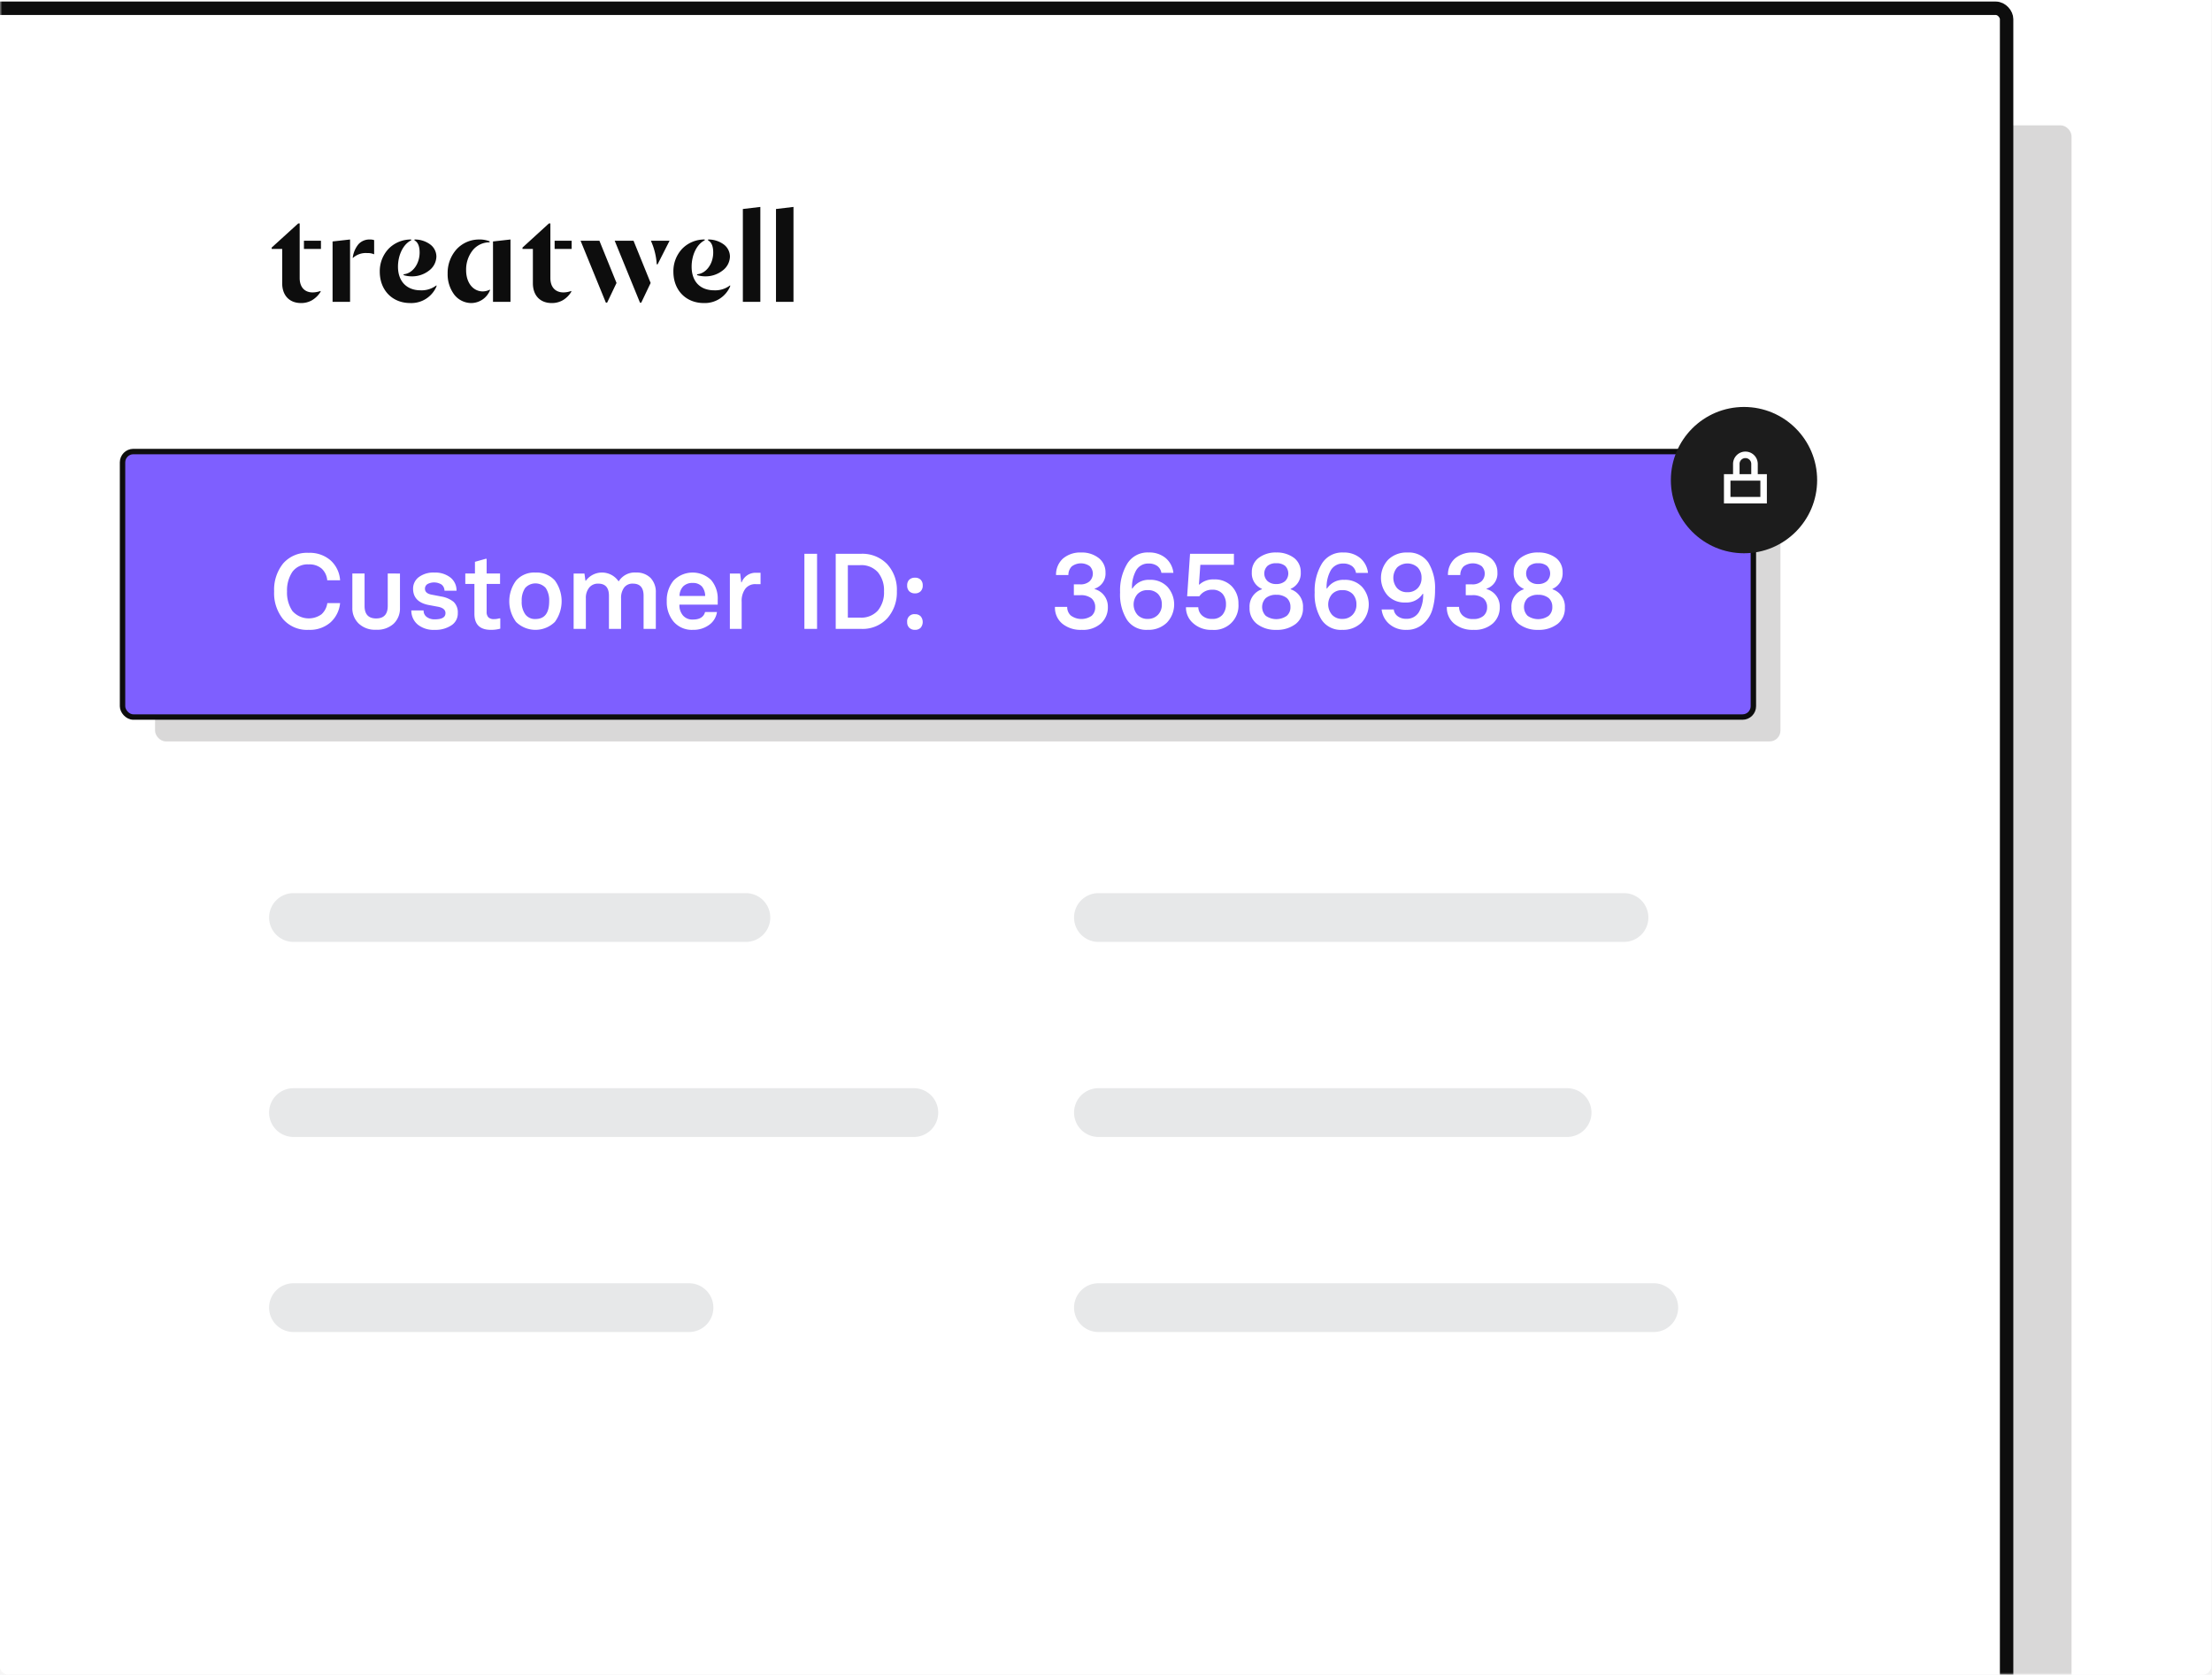 <?xml version="1.0" encoding="UTF-8"?> <svg xmlns="http://www.w3.org/2000/svg" viewBox="0 0 494 374"><defs><mask id="a" x="-44" y="-321" width="537.86" height="738.62" maskUnits="userSpaceOnUse"><rect x="-.082" y="-321" width="493.942" height="695" rx="2" fill="#fff"></rect></mask></defs><path d="M-724-2119H716v5171H-724z" fill="#fff" fill-rule="evenodd"></path><path d="M-724-600H718v1656H-724z" fill="#f3f3f3" fill-rule="evenodd"></path><rect x="-.082" y="-321" width="493.942" height="695" rx="2" fill="#fff"></rect><g mask="url(#a)"><rect x="-25" y="28" width="487.63" height="389.62" rx="2.42" fill="#d9d8d8"></rect><rect x="-42.5" y="1.846" width="490.63" height="397.46" rx="2.42" fill="#fff" stroke="#0d0d0d" stroke-width="3"></rect><rect x="34.625" y="107.493" width="363" height="58.08" rx="2.42" fill="#d9d8d8"></rect><rect x="27.365" y="100.838" width="364.21" height="59.29" rx="2.42" fill="#7e5fff" stroke="#0d0d0d" stroke-width="1.21"></rect><path d="M63.234 138.284a9.207 9.207 0 0 1-2.012-6.2 9.338 9.338 0 0 1 2.012-6.253 7.058 7.058 0 0 1 5.7-2.372 7.035 7.035 0 0 1 4.911 1.7 6.542 6.542 0 0 1 2.108 4.431h-2.872a4.007 4.007 0 0 0-1.222-2.59 4.139 4.139 0 0 0-2.923-.958A4.189 4.189 0 0 0 65.3 127.7a7.468 7.468 0 0 0-1.2 4.385 7.336 7.336 0 0 0 1.2 4.359 4.871 4.871 0 0 0 6.492.743 4.142 4.142 0 0 0 1.308-2.497h2.851A6.671 6.671 0 0 1 73.8 139a6.993 6.993 0 0 1-4.863 1.654 7.058 7.058 0 0 1-5.703-2.37zm26.09-10.205v7.666a4.691 4.691 0 0 1-1.389 3.521 5.409 5.409 0 0 1-3.929 1.365 5.261 5.261 0 0 1-3.905-1.389 4.693 4.693 0 0 1-1.413-3.5v-7.666h2.73v7.234q0 2.8 2.588 2.8t2.587-2.8v-7.234zm3.976 11.403a4.038 4.038 0 0 1-1.437-3.162H94.6a1.726 1.726 0 0 0 .671 1.436 2.864 2.864 0 0 0 1.844.552c1.581 0 2.372-.455 2.372-1.39 0-.718-.551-1.2-1.629-1.413l-2.18-.407c-2.276-.456-3.426-1.678-3.426-3.641a3.2 3.2 0 0 1 1.294-2.588 5.452 5.452 0 0 1 3.474-1.006 5.514 5.514 0 0 1 3.593 1.126 3.647 3.647 0 0 1 1.342 2.923h-2.688a1.778 1.778 0 0 0-.647-1.366 3.166 3.166 0 0 0-3.139-.12 1.2 1.2 0 0 0-.575 1.054c0 .719.552 1.174 1.63 1.342l2.108.407a5.823 5.823 0 0 1 2.683 1.2 3.238 3.238 0 0 1 .91 2.491 3.109 3.109 0 0 1-1.437 2.731 6.379 6.379 0 0 1-3.69 1.007 5.623 5.623 0 0 1-3.81-1.176zm12.651-2.42V130.4h-2.036v-2.323h2.156v-2.612l2.371-.671h.24v3.283h2.994v2.323h-2.994v6.181a1.718 1.718 0 0 0 .383 1.27 1.671 1.671 0 0 0 1.222.407 3.81 3.81 0 0 0 1.2-.168h.239v2.3a7.4 7.4 0 0 1-2.108.264q-3.668.002-3.667-3.592zm9.295 1.82a7.788 7.788 0 0 1 .024-9.247 5.376 5.376 0 0 1 4.313-1.772 5.458 5.458 0 0 1 4.335 1.772 7.833 7.833 0 0 1 0 9.247 6.186 6.186 0 0 1-8.672 0zm7.4-4.623a4.957 4.957 0 0 0-.767-2.946 3.082 3.082 0 0 0-4.6 0 4.95 4.95 0 0 0-.767 2.946 4.709 4.709 0 0 0 .791 2.923 2.644 2.644 0 0 0 2.276 1.054c2.04 0 3.07-1.318 3.07-3.977zm22.643-5.198a4.538 4.538 0 0 1 1.173 3.306v8.073h-2.731v-7.4c0-1.8-.79-2.707-2.395-2.707a2.33 2.33 0 0 0-1.94.862 3.87 3.87 0 0 0-.695 2.42v6.827h-2.707v-7.4c0-1.8-.791-2.707-2.4-2.707a2.491 2.491 0 0 0-1.988.862 3.613 3.613 0 0 0-.767 2.42v6.827h-2.731v-12.365h2.42l.215 1.6h.1a4.468 4.468 0 0 1 7.283.12h.072a4.18 4.18 0 0 1 3.857-1.94 4.376 4.376 0 0 1 3.234 1.202zm5.175 9.798a6.818 6.818 0 0 1-1.557-4.6 6.908 6.908 0 0 1 1.51-4.6 5.958 5.958 0 0 1 8.408-.12 6.373 6.373 0 0 1 1.462 4.335v1.151h-8.553a3.508 3.508 0 0 0 .791 2.42 2.755 2.755 0 0 0 2.228.91c1.485 0 2.4-.551 2.707-1.677h2.659a4.249 4.249 0 0 1-1.725 2.851 5.89 5.89 0 0 1-3.641 1.126 5.367 5.367 0 0 1-4.289-1.796zm7.02-5.774a3.34 3.34 0 0 0-.719-2.108 2.654 2.654 0 0 0-2.06-.79 2.84 2.84 0 0 0-2.156.79 3.13 3.13 0 0 0-.791 2.108zm5.516-5.006h2.3l.24 1.963h.095a3.3 3.3 0 0 1 3.211-2.131h1.006v2.539h-1.054a2.767 2.767 0 0 0-2.348 1.03 4.566 4.566 0 0 0-.815 2.923v6.037H163zm16.645-4.409h2.827v16.77h-2.827zm6.995 0h5.654a7.668 7.668 0 0 1 5.821 2.3 8.457 8.457 0 0 1 2.18 6.085 8.706 8.706 0 0 1-2.131 6.013 7.482 7.482 0 0 1-5.87 2.372h-5.654zm5.439 14.254a4.953 4.953 0 0 0 3.976-1.581 6.352 6.352 0 0 0 1.366-4.288 6.283 6.283 0 0 0-1.366-4.263 4.954 4.954 0 0 0-3.976-1.583h-2.732v11.715zm10.972-5.892a1.746 1.746 0 0 1-.455-1.294 1.723 1.723 0 0 1 .455-1.27 1.746 1.746 0 0 1 1.294-.455 1.688 1.688 0 0 1 1.27.455 1.723 1.723 0 0 1 .455 1.27 1.746 1.746 0 0 1-.455 1.294 1.7 1.7 0 0 1-1.27.478 1.762 1.762 0 0 1-1.294-.478zm0 8.144a1.684 1.684 0 0 1-.455-1.269 1.586 1.586 0 0 1 1.749-1.749 1.7 1.7 0 0 1 1.27.479 2 2 0 0 1 0 2.539 1.7 1.7 0 0 1-1.27.48 1.755 1.755 0 0 1-1.294-.48zm34.207-.886a4.605 4.605 0 0 1-1.654-3.761h2.731a2.551 2.551 0 0 0 .791 1.917 4 4 0 0 0 4.672.071 2.474 2.474 0 0 0 .79-1.916 2.512 2.512 0 0 0-.838-1.988 3.831 3.831 0 0 0-2.468-.7h-1.461V130.5h1.413a2.988 2.988 0 0 0 2.084-.671 2.374 2.374 0 0 0 .073-3.378 3.387 3.387 0 0 0-4.049.048 2.717 2.717 0 0 0-.743 1.916h-2.755a4.8 4.8 0 0 1 1.557-3.689 5.96 5.96 0 0 1 4.073-1.342 6.067 6.067 0 0 1 3.881 1.222 3.97 3.97 0 0 1 1.533 3.234 3.531 3.531 0 0 1-2.42 3.618v.095a4.036 4.036 0 0 1 2.947 4 4.825 4.825 0 0 1-1.509 3.641 6.039 6.039 0 0 1-4.36 1.462 6.433 6.433 0 0 1-4.288-1.366zm14.423-.89a10.541 10.541 0 0 1-1.534-6.085 11.626 11.626 0 0 1 1.605-6.444 5.315 5.315 0 0 1 4.791-2.492 5.666 5.666 0 0 1 3.81 1.27 5.059 5.059 0 0 1 1.7 3.282h-2.683a2.375 2.375 0 0 0-.911-1.533 3.183 3.183 0 0 0-1.917-.552 3.083 3.083 0 0 0-2.8 1.51 7.706 7.706 0 0 0-.933 4.072h.095a4.272 4.272 0 0 1 3.833-1.94 5.167 5.167 0 0 1 4.025 1.605 5.9 5.9 0 0 1-.144 7.93 5.834 5.834 0 0 1-4.311 1.629 5.155 5.155 0 0 1-4.626-2.252zm6.923-1.1a3.183 3.183 0 0 0 .863-2.3 3.317 3.317 0 0 0-.815-2.323 3.018 3.018 0 0 0-2.324-.886 2.966 2.966 0 0 0-2.3.886 3.53 3.53 0 0 0 0 4.623 2.974 2.974 0 0 0 2.3.911 3.028 3.028 0 0 0 2.272-.911zm7.882 1.894a4.618 4.618 0 0 1-1.629-3.593h2.755a2.569 2.569 0 0 0 .839 1.845 3.1 3.1 0 0 0 2.228.766 2.849 2.849 0 0 0 2.347-.934 3.572 3.572 0 0 0 .767-2.372 3.464 3.464 0 0 0-.767-2.3 2.925 2.925 0 0 0-2.323-.91 3.363 3.363 0 0 0-2.851 1.461h-2.731l.647-9.487h9.8v2.468h-7.5l-.311 4.408h.1a4.51 4.51 0 0 1 3.257-1.15 5.251 5.251 0 0 1 3.977 1.533 5.487 5.487 0 0 1 1.486 3.929 5.421 5.421 0 0 1-5.893 5.8 5.964 5.964 0 0 1-4.198-1.464zm24.508-3.494a4.353 4.353 0 0 1-1.605 3.617 6.815 6.815 0 0 1-4.36 1.342 6.746 6.746 0 0 1-4.336-1.342 4.37 4.37 0 0 1-1.629-3.617 4.03 4.03 0 0 1 2.754-4.1v-.1a3.754 3.754 0 0 1-2.251-3.689 3.876 3.876 0 0 1 1.509-3.21 6.274 6.274 0 0 1 3.953-1.222 6.393 6.393 0 0 1 3.977 1.222 3.922 3.922 0 0 1 1.485 3.21 3.753 3.753 0 0 1-2.252 3.689v.1a4.029 4.029 0 0 1 2.755 4.1zm-3.617 1.82a2.5 2.5 0 0 0 .814-1.988 2.576 2.576 0 0 0-.791-1.964 3.631 3.631 0 0 0-2.371-.743 3.519 3.519 0 0 0-2.347.743 2.8 2.8 0 0 0 0 3.952 4.08 4.08 0 0 0 4.695 0zm-4.313-11.14a2.347 2.347 0 0 0 .025 3.4 2.8 2.8 0 0 0 1.94.646 2.906 2.906 0 0 0 1.965-.646 2.4 2.4 0 0 0 .024-3.4 2.99 2.99 0 0 0-1.989-.6 2.882 2.882 0 0 0-1.965.597zm12.076 12.02a10.541 10.541 0 0 1-1.534-6.085 11.626 11.626 0 0 1 1.605-6.444 5.315 5.315 0 0 1 4.789-2.488 5.666 5.666 0 0 1 3.81 1.27 5.059 5.059 0 0 1 1.7 3.282h-2.68a2.375 2.375 0 0 0-.911-1.533 3.183 3.183 0 0 0-1.919-.552 3.083 3.083 0 0 0-2.8 1.51 7.706 7.706 0 0 0-.933 4.072h.095a4.272 4.272 0 0 1 3.833-1.94 5.167 5.167 0 0 1 4.025 1.605 5.9 5.9 0 0 1-.144 7.93 5.834 5.834 0 0 1-4.311 1.629 5.155 5.155 0 0 1-4.625-2.256zm6.922-1.1a3.179 3.179 0 0 0 .864-2.3 3.317 3.317 0 0 0-.815-2.323 3.018 3.018 0 0 0-2.324-.886 2.966 2.966 0 0 0-2.3.886 3.53 3.53 0 0 0 0 4.623 2.974 2.974 0 0 0 2.3.911 3.024 3.024 0 0 0 2.275-.911zm8.219 2.062a4.972 4.972 0 0 1-1.724-3.258h2.707a2.147 2.147 0 0 0 .885 1.509 3.037 3.037 0 0 0 1.917.575 3.146 3.146 0 0 0 2.827-1.509 7.71 7.71 0 0 0 .934-4.073h-.1a4.282 4.282 0 0 1-3.856 1.94 5.114 5.114 0 0 1-4-1.6 5.927 5.927 0 0 1 .145-7.954 5.82 5.82 0 0 1 4.312-1.605 5.258 5.258 0 0 1 4.647 2.228 10.88 10.88 0 0 1 1.509 6.109 15.015 15.015 0 0 1-.623 4.5 6.774 6.774 0 0 1-2.132 3.187 5.438 5.438 0 0 1-3.665 1.246 5.5 5.5 0 0 1-3.783-1.295zm6.348-8.026a3.21 3.21 0 0 0 .839-2.275 3.261 3.261 0 0 0-.863-2.348 3.4 3.4 0 0 0-4.576 0 3.57 3.57 0 0 0-.023 4.623 2.976 2.976 0 0 0 2.3.911 3.063 3.063 0 0 0 2.323-.911zm8.146 7.954a4.606 4.606 0 0 1-1.652-3.761h2.731a2.548 2.548 0 0 0 .791 1.917 3.247 3.247 0 0 0 2.4.79 3.282 3.282 0 0 0 2.276-.719 2.474 2.474 0 0 0 .79-1.916 2.515 2.515 0 0 0-.838-1.988 3.828 3.828 0 0 0-2.467-.7h-1.462V130.5h1.413a2.986 2.986 0 0 0 2.084-.671 2.372 2.372 0 0 0 .072-3.378 3.387 3.387 0 0 0-4.049.048 2.72 2.72 0 0 0-.742 1.916h-2.755a4.8 4.8 0 0 1 1.558-3.689 5.955 5.955 0 0 1 4.072-1.342 6.067 6.067 0 0 1 3.881 1.222 3.973 3.973 0 0 1 1.533 3.234 3.531 3.531 0 0 1-2.42 3.618v.095a4.038 4.038 0 0 1 2.948 4 4.825 4.825 0 0 1-1.51 3.641 6.037 6.037 0 0 1-4.36 1.462 6.44 6.44 0 0 1-4.294-1.366zm24.7-3.59a4.353 4.353 0 0 1-1.605 3.617 6.815 6.815 0 0 1-4.36 1.342 6.744 6.744 0 0 1-4.336-1.342 4.37 4.37 0 0 1-1.629-3.617 4.029 4.029 0 0 1 2.755-4.1v-.1a3.752 3.752 0 0 1-2.251-3.689 3.873 3.873 0 0 1 1.509-3.21 6.267 6.267 0 0 1 3.952-1.222 6.39 6.39 0 0 1 3.976 1.222 3.921 3.921 0 0 1 1.487 3.21 3.754 3.754 0 0 1-2.252 3.689v.1a4.03 4.03 0 0 1 2.754 4.1zm-3.618 1.82a2.5 2.5 0 0 0 .815-1.988 2.582 2.582 0 0 0-.79-1.964 3.638 3.638 0 0 0-2.372-.743 3.522 3.522 0 0 0-2.348.743 2.805 2.805 0 0 0 0 3.952 4.08 4.08 0 0 0 4.7 0zm-4.311-11.14a2.346 2.346 0 0 0 .024 3.4 2.8 2.8 0 0 0 1.94.646 2.906 2.906 0 0 0 1.965-.646 2.4 2.4 0 0 0 .023-3.4 2.984 2.984 0 0 0-1.988-.6 2.877 2.877 0 0 0-1.964.597z" fill="#fff"></path><circle cx="389.483" cy="107.216" r="16.335" fill="#1c1c1c"></circle><path d="M385.732 106.611h8.131v5.082h-8.131zm2.033 0v-3.05a2.033 2.033 0 0 1 4.065 0v3.049" fill="none" stroke="#fff" stroke-linecap="square" stroke-width="1.452"></path><path d="M65.541 199.453h101.035a5.445 5.445 0 0 1 5.445 5.445 5.445 5.445 0 0 1-5.445 5.445H65.541A5.445 5.445 0 0 1 60.1 204.9a5.445 5.445 0 0 1 5.441-5.447zm179.77 0h117.37a5.445 5.445 0 0 1 5.445 5.445 5.445 5.445 0 0 1-5.445 5.445h-117.37a5.445 5.445 0 0 1-5.445-5.445 5.445 5.445 0 0 1 5.445-5.445zm-179.77 43.56h138.545a5.445 5.445 0 0 1 5.445 5.445 5.445 5.445 0 0 1-5.445 5.445H65.541a5.445 5.445 0 0 1-5.445-5.445 5.445 5.445 0 0 1 5.445-5.445zm179.77 0h104.665a5.445 5.445 0 0 1 5.445 5.445 5.445 5.445 0 0 1-5.445 5.445H245.311a5.445 5.445 0 0 1-5.445-5.445 5.445 5.445 0 0 1 5.445-5.445zm0 43.56h124.025a5.445 5.445 0 0 1 5.445 5.445 5.445 5.445 0 0 1-5.445 5.445H245.311a5.445 5.445 0 0 1-5.445-5.445 5.445 5.445 0 0 1 5.445-5.445zm-179.77 0h88.33a5.445 5.445 0 0 1 5.445 5.445 5.445 5.445 0 0 1-5.445 5.445h-88.33a5.445 5.445 0 0 1-5.445-5.445 5.445 5.445 0 0 1 5.445-5.445z" fill="#e7e8e9" fill-rule="evenodd"></path><path d="M157.187 67.676c-4.005 0-6.8-2.879-6.8-7a7.306 7.306 0 0 1 1.993-5.155 6.9 6.9 0 0 1 5-2.037v.191c-1.72.81-2.921 3.228-2.921 5.88 0 3.3 1.888 5.277 5.052 5.277a5.416 5.416 0 0 0 3.55-1.122v.246a6.162 6.162 0 0 1-5.874 3.72zm-33.974 0c-2.594 0-4.206-1.7-4.206-4.43V55.59h-2.321v-.3l5.9-5.388h.328V62.1c0 2 1.092 3.2 2.922 3.2a5.075 5.075 0 0 0 1.749-.329v.191a5.483 5.483 0 0 1-1.858 1.863 4.876 4.876 0 0 1-2.514.651zm-17.915 0a4.846 4.846 0 0 1-3.851-1.88 7.568 7.568 0 0 1-1.475-4.713A7.9 7.9 0 0 1 102 55.63a6.827 6.827 0 0 1 5.042-2.146 5.886 5.886 0 0 1 2.3.41v.218a4.846 4.846 0 0 0-3.762 1.764 6.927 6.927 0 0 0-1.482 4.472c0 2.76 1.516 4.7 3.687 4.73a3.564 3.564 0 0 0 1.64-.41v.163a4.565 4.565 0 0 1-4.125 2.845zm-13.683 0c-4 0-6.8-2.879-6.8-7a7.279 7.279 0 0 1 2-5.155 6.939 6.939 0 0 1 5.015-2.037v.191c-1.738.82-2.95 3.236-2.95 5.88 0 3.254 1.936 5.277 5.053 5.277a5.416 5.416 0 0 0 3.55-1.122v.246a6.112 6.112 0 0 1-5.868 3.72zm-24.388 0c-2.594 0-4.206-1.7-4.206-4.43V55.59h-2.348v-.3L66.6 49.9h.328v12.2c0 2 1.081 3.2 2.894 3.2a5.274 5.274 0 0 0 1.775-.329v.191a5.666 5.666 0 0 1-1.877 1.863 4.821 4.821 0 0 1-2.493.651zm75.976-.082h-.273l-5.652-13.837h4.206l3.823 9.434-2.1 4.4zm-7.62 0h-.272l-5.653-13.837h4.205l3.824 9.434-2.1 4.4zm41.622-.19H173.3v-20.73l3.906-.465V67.4zm-7.4 0H165.9v-20.73l3.905-.465V67.4zm-55.8 0H110.1V53.92l3.905-.438V67.4zm-35.83 0h-3.902V53.92l3.906-.438V67.4zm79.336-5.69a6.3 6.3 0 0 1-1.83-.272v-.191c2.021-.171 3.6-2.31 3.6-4.868 0-1.393-.383-2.3-1.15-2.707v-.192a5.775 5.775 0 0 1 3.527 1.122 3.4 3.4 0 0 1 1.358 2.683 4.016 4.016 0 0 1-1.631 3.118 6.177 6.177 0 0 1-3.877 1.308zm-65.545 0a6.17 6.17 0 0 1-1.83-.272v-.191c2.007-.173 3.578-2.311 3.578-4.868 0-1.392-.383-2.3-1.15-2.707v-.192a5.775 5.775 0 0 1 3.536 1.122 3.4 3.4 0 0 1 1.358 2.683 4.026 4.026 0 0 1-1.618 3.118 6.128 6.128 0 0 1-3.865 1.308zm54.893-2.683h-.191a15.09 15.09 0 0 0-1.311-5.277h4.178l-2.676 5.276zM78.78 57.64v-.14a5.912 5.912 0 0 1 1.276-2.964 3.3 3.3 0 0 1 2.544-1.052 2.871 2.871 0 0 1 .956.136v3.17A3.547 3.547 0 0 0 82 56.516a4.252 4.252 0 0 0-3.22 1.12zm48.884-2.051h-3.8v-1.832h3.8v1.831zm-55.985 0h-3.8v-1.832h3.8v1.831z" fill="#0d0d0d"></path></g></svg> 